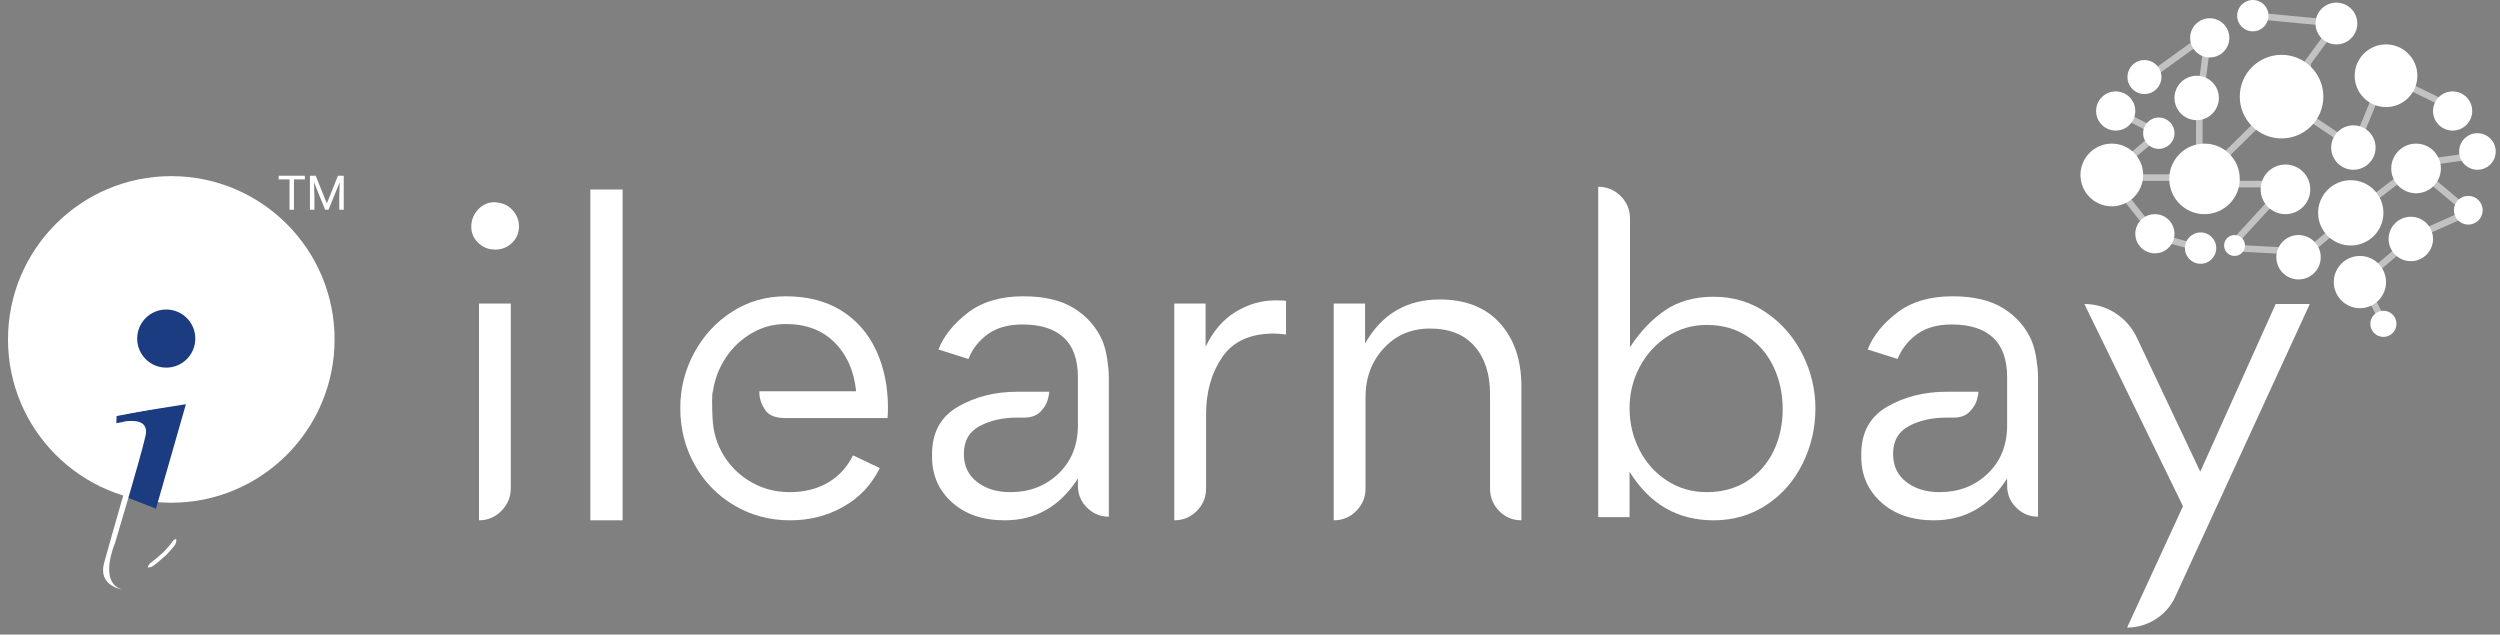 <svg width="197" height="50" viewBox="0 0 197 50" fill="none" xmlns="http://www.w3.org/2000/svg">
<rect x="0" y="0" width="197" height="50" fill="#808080" stroke="none"/>
<g clip-path="url(#clip0_1218_2682)">
<path d="M13.497 39.615C20.604 39.615 26.365 33.854 26.365 26.747C26.365 19.641 20.604 13.88 13.497 13.88C6.391 13.88 0.63 19.641 0.63 26.747C0.63 33.854 6.391 39.615 13.497 39.615Z" fill="white"/>
<path d="M12.291 40.082L14.65 31.851L9.108 32.729L9.149 33.346L10.044 33.209C10.044 33.209 11.715 33.113 11.276 34.896C10.889 36.466 9.822 39.122 9.822 39.122L12.291 40.082Z" fill="#1B3C80"/>
<path d="M11.629 44.718C11.81 44.712 11.927 44.694 12.076 44.586C12.246 44.482 13.003 43.829 12.997 43.82C13.016 43.844 13.701 43.098 13.805 42.912C13.896 42.738 13.901 42.61 13.879 42.44C13.716 42.54 13.625 42.594 13.546 42.741C13.451 42.901 12.809 43.611 12.786 43.593C12.793 43.601 12.055 44.231 11.89 44.338C11.748 44.447 11.698 44.55 11.629 44.718Z" fill="white"/>
<path d="M13.1 28.97C14.365 28.97 15.39 27.945 15.39 26.679C15.39 25.414 14.365 24.389 13.1 24.389C11.835 24.389 10.809 25.414 10.809 26.679C10.809 27.945 11.835 28.97 13.1 28.97Z" fill="#1B3C80"/>
<path d="M14.458 31.769L8.724 32.619V33.25L9.163 33.414L9.19 32.784L14.458 31.769Z" fill="white"/>
<path d="M9.41 33.305C9.41 33.305 11.851 32.619 11.467 34.347C11.083 36.076 9.053 42.825 9.053 42.825C9.053 42.825 7.736 45.871 9.602 46.447C9.602 46.447 7.709 46.173 8.203 44.361C8.697 42.551 11.029 34.458 11.029 34.458C11.029 34.458 11.769 32.949 9.41 33.305Z" fill="white"/>
<path d="M23.164 13.848V16.525H22.815V13.848H23.164ZM24.025 13.848V14.138H21.956V13.848H24.025ZM24.534 13.848H24.878L25.755 16.03L26.631 13.848H26.977L25.888 16.525H25.619L24.534 13.848ZM24.422 13.848H24.726L24.775 15.481V16.525H24.422V13.848ZM26.783 13.848H27.087V16.525H26.734V15.481L26.783 13.848Z" fill="white"/>
<path d="M40.288 19.194C39.881 19.551 39.404 19.708 38.855 19.659C38.401 19.636 38.001 19.45 37.656 19.105C37.309 18.758 37.137 18.347 37.137 17.869C37.137 17.344 37.316 16.891 37.674 16.508C38.031 16.127 38.462 15.935 38.963 15.935C39.057 15.935 39.225 15.959 39.464 16.007C39.87 16.103 40.21 16.324 40.484 16.669C40.758 17.016 40.896 17.403 40.896 17.833C40.896 18.383 40.693 18.836 40.288 19.194ZM40.252 23.921V38.458C40.252 39.151 40.007 39.747 39.517 40.249C39.028 40.749 38.437 41 37.745 41V23.92L40.252 23.921Z" fill="white"/>
<path d="M46.518 14.933H49.06V41H46.518V14.933Z" fill="white"/>
<path d="M67.464 30.832C67.297 29.233 66.731 27.949 65.763 26.983C64.797 26.015 63.514 25.532 61.914 25.532C60.96 25.532 60.07 25.771 59.247 26.248C58.423 26.726 57.743 27.365 57.206 28.164C56.669 28.964 56.329 29.842 56.185 30.796C56.138 30.892 56.114 31.142 56.114 31.548V31.584C56.114 32.109 56.125 32.562 56.15 32.944C56.197 34.042 56.495 35.033 57.045 35.916C57.594 36.8 58.321 37.498 59.23 38.011C60.136 38.525 61.139 38.781 62.237 38.781C63.383 38.781 64.385 38.531 65.245 38.029C66.104 37.528 66.76 36.812 67.214 35.881L69.327 36.883C68.682 38.197 67.727 39.211 66.462 39.927C65.197 40.643 63.8 41.001 62.272 41.001C60.649 41.001 59.175 40.607 57.85 39.82C56.525 39.031 55.487 37.963 54.735 36.615C53.983 35.266 53.607 33.78 53.607 32.157C53.607 30.605 53.971 29.155 54.699 27.806C55.427 26.458 56.423 25.377 57.689 24.565C58.954 23.753 60.362 23.348 61.914 23.348C63.633 23.348 65.095 23.724 66.3 24.476C67.506 25.228 68.419 26.273 69.04 27.609C69.66 28.947 69.971 30.45 69.971 32.121C69.971 32.503 69.959 32.777 69.935 32.944H61.879C61.114 32.944 60.59 32.735 60.303 32.317C60.017 31.9 59.861 31.464 59.838 31.011V30.832H67.464Z" fill="white"/>
<path d="M87.248 28.29C87.331 28.839 87.374 29.304 87.374 29.686V40.714C86.705 40.714 86.132 40.476 85.655 39.998C85.177 39.521 84.939 38.949 84.939 38.28V37.707C83.53 39.904 81.609 41.001 79.174 41.001C77.455 41.001 76.07 40.53 75.021 39.587C73.97 38.644 73.445 37.444 73.445 35.989V35.773C73.445 34.079 74.125 32.838 75.486 32.05C76.847 31.262 78.41 30.868 80.177 30.868H82.683C82.683 30.988 82.642 31.202 82.558 31.512C82.474 31.823 82.284 32.133 81.985 32.443C81.686 32.754 81.262 32.908 80.714 32.908H80.141C79.019 32.908 78.04 33.129 77.204 33.571C76.369 34.013 75.952 34.747 75.952 35.773C75.952 36.704 76.297 37.438 76.99 37.975C77.683 38.512 78.554 38.781 79.604 38.781C81.132 38.781 82.403 38.291 83.418 37.313C84.432 36.335 84.939 35.07 84.939 33.517V29.722C84.939 28.337 84.569 27.299 83.829 26.607C83.089 25.914 82.003 25.568 80.571 25.568C79.448 25.568 78.536 25.825 77.831 26.338C77.127 26.852 76.62 27.501 76.31 28.289L73.947 27.537C74.376 26.463 75.152 25.496 76.274 24.637C77.396 23.777 78.853 23.348 80.643 23.348C82.313 23.348 83.656 23.67 84.671 24.315C85.685 24.959 86.42 25.807 86.873 26.856C87.039 27.263 87.165 27.74 87.248 28.29Z" fill="white"/>
<path d="M101.339 23.706V26.356C100.91 26.308 100.587 26.284 100.373 26.284C98.511 26.284 97.156 26.905 96.308 28.146C95.461 29.387 95.038 30.892 95.038 32.658V38.495C95.038 39.187 94.793 39.778 94.303 40.267C93.813 40.757 93.223 41.001 92.531 41.001V23.921H95.001V27.323C95.597 26.081 96.391 25.163 97.382 24.565C98.373 23.969 99.405 23.67 100.479 23.67C100.91 23.67 101.196 23.683 101.339 23.706Z" fill="white"/>
<path d="M118.203 25.478C119.325 26.73 119.886 28.384 119.886 30.437V41C119.193 41 118.609 40.755 118.131 40.265C117.654 39.776 117.415 39.186 117.415 38.493V31.045C117.415 29.47 117.009 28.216 116.197 27.286C115.386 26.355 114.216 25.89 112.689 25.89C111.208 25.89 109.99 26.408 109.037 27.447C108.081 28.485 107.604 29.769 107.604 31.296V38.493C107.604 39.186 107.359 39.776 106.87 40.265C106.38 40.755 105.789 41 105.097 41V23.92H107.568V27.071C108.881 24.755 110.839 23.598 113.44 23.598C115.493 23.598 117.081 24.225 118.203 25.478Z" fill="white"/>
<path d="M139.186 24.637C140.404 25.473 141.353 26.565 142.033 27.913C142.713 29.262 143.054 30.688 143.054 32.192C143.054 33.72 142.719 35.164 142.051 36.525C141.382 37.885 140.434 38.971 139.204 39.783C137.975 40.595 136.585 41.001 135.033 41.001C132.193 41.001 129.985 39.724 128.409 37.169V40.75H125.939V14.718C126.631 14.718 127.221 14.963 127.711 15.452C128.2 15.942 128.445 16.532 128.445 17.225V27.358C129.233 26.141 130.152 25.174 131.202 24.458C132.252 23.742 133.53 23.383 135.033 23.383C136.585 23.383 137.969 23.801 139.186 24.637ZM137.682 37.904C138.59 37.319 139.281 36.531 139.76 35.54C140.237 34.55 140.476 33.445 140.476 32.227C140.476 31.034 140.237 29.931 139.76 28.916C139.282 27.902 138.59 27.096 137.682 26.498C136.775 25.902 135.714 25.604 134.497 25.604C133.35 25.604 132.312 25.908 131.381 26.517C130.45 27.125 129.722 27.93 129.197 28.933C128.671 29.936 128.409 31.011 128.409 32.156C128.409 33.326 128.666 34.419 129.178 35.432C129.692 36.447 130.413 37.258 131.345 37.867C132.276 38.476 133.327 38.78 134.497 38.78C135.714 38.781 136.775 38.489 137.682 37.904Z" fill="white"/>
<path d="M160.471 28.29C160.554 28.839 160.597 29.304 160.597 29.686V40.714C159.928 40.714 159.355 40.476 158.878 39.998C158.401 39.521 158.162 38.949 158.162 38.28V37.707C156.753 39.904 154.831 41.001 152.397 41.001C150.678 41.001 149.293 40.53 148.244 39.587C147.193 38.644 146.669 37.444 146.669 35.989V35.773C146.669 34.079 147.348 32.838 148.709 32.05C150.07 31.262 151.634 30.868 153.4 30.868H155.906C155.906 30.988 155.865 31.202 155.781 31.512C155.697 31.823 155.507 32.133 155.208 32.443C154.909 32.754 154.485 32.908 153.937 32.908H153.364C152.242 32.908 151.263 33.129 150.427 33.571C149.592 34.013 149.175 34.747 149.175 35.773C149.175 36.704 149.52 37.438 150.213 37.975C150.905 38.512 151.777 38.781 152.827 38.781C154.355 38.781 155.626 38.291 156.641 37.313C157.655 36.335 158.162 35.07 158.162 33.517V29.722C158.162 28.337 157.792 27.299 157.053 26.607C156.312 25.914 155.226 25.568 153.794 25.568C152.672 25.568 151.759 25.825 151.054 26.338C150.351 26.852 149.843 27.501 149.533 28.289L147.17 27.537C147.599 26.463 148.375 25.496 149.497 24.637C150.619 23.777 152.076 23.348 153.866 23.348C155.536 23.348 156.879 23.67 157.894 24.315C158.908 24.959 159.643 25.807 160.096 26.856C160.262 27.263 160.387 27.74 160.471 28.29Z" fill="white"/>
<path d="M171.412 47.016C171.077 47.755 170.564 48.346 169.872 48.788C169.179 49.23 168.427 49.451 167.616 49.451L172.02 39.89L164.25 23.956C165.132 23.956 165.944 24.195 166.685 24.672C167.424 25.15 167.985 25.783 168.367 26.57L173.381 37.169L179.324 23.956H182.01L171.412 47.016Z" fill="white"/>
<path d="M187.916 25.622L186.166 22.123L190.282 18.624L193.957 16.983C194.338 16.812 194.289 16.256 193.884 16.155L191.312 13.994L190.282 13.171M190.282 13.171L185.549 16.772L181.845 19.859L176.185 19.55L176.494 18.624L179.993 14.817L178.552 14.508H174.024M190.282 13.171L192.238 12.656L195.119 12.245M174.024 14.508L174.951 12.656L181.845 5.865M174.024 14.508L171.04 13.994H167.336M174.024 14.508L173.305 12.245V8.232L174.024 2.675L169.6 5.865M181.845 5.865L182.154 9.363L185.549 11.627L187.916 5.865L193.575 8.643M181.845 5.865V4.939L184.108 1.852L177.626 1.234M167.336 13.994L167.645 15.743L169.6 18.213L171.04 18.933L173.305 19.55M167.336 13.994L168.056 12.245L170.114 10.495L167.336 9.055" stroke="#C2C2C2" stroke-width="0.518"/>
<path d="M170.114 11.73C170.796 11.73 171.349 11.178 171.349 10.495C171.349 9.814 170.796 9.261 170.114 9.261C169.432 9.261 168.879 9.814 168.879 10.495C168.879 11.178 169.432 11.73 170.114 11.73Z" fill="white"/>
<path d="M173.407 20.786C174.089 20.786 174.642 20.233 174.642 19.551C174.642 18.869 174.089 18.316 173.407 18.316C172.725 18.316 172.172 18.869 172.172 19.551C172.172 20.233 172.725 20.786 173.407 20.786Z" fill="white"/>
<path d="M177.523 2.47C178.205 2.47 178.758 1.917 178.758 1.235C178.758 0.553 178.205 0 177.523 0C176.841 0 176.288 0.553 176.288 1.235C176.288 1.917 176.841 2.47 177.523 2.47Z" fill="white"/>
<path d="M166.718 10.29C167.57 10.29 168.261 9.599 168.261 8.747C168.261 7.894 167.57 7.203 166.718 7.203C165.865 7.203 165.174 7.894 165.174 8.747C165.174 9.599 165.865 10.29 166.718 10.29Z" fill="white"/>
<path d="M168.982 7.409C169.721 7.409 170.32 6.81 170.32 6.071C170.32 5.332 169.721 4.733 168.982 4.733C168.243 4.733 167.645 5.332 167.645 6.071C167.645 6.81 168.243 7.409 168.982 7.409Z" fill="white"/>
<path d="M174.127 4.527C174.98 4.527 175.671 3.836 175.671 2.984C175.671 2.131 174.98 1.44 174.127 1.44C173.275 1.44 172.584 2.131 172.584 2.984C172.584 3.836 173.275 4.527 174.127 4.527Z" fill="white"/>
<path d="M181.124 22.02C182.09 22.02 182.874 21.237 182.874 20.271C182.874 19.305 182.09 18.521 181.124 18.521C180.158 18.521 179.375 19.305 179.375 20.271C179.375 21.237 180.158 22.02 181.124 22.02Z" fill="white"/>
<path d="M176.082 20.168C176.537 20.168 176.905 19.799 176.905 19.345C176.905 18.89 176.537 18.521 176.082 18.521C175.628 18.521 175.259 18.89 175.259 19.345C175.259 19.799 175.628 20.168 176.082 20.168Z" fill="white"/>
<path d="M180.095 16.876C181.175 16.876 182.05 16.001 182.05 14.921C182.05 13.841 181.175 12.966 180.095 12.966C179.015 12.966 178.14 13.841 178.14 14.921C178.14 16.001 179.015 16.876 180.095 16.876Z" fill="white"/>
<path d="M173.716 16.876C175.25 16.876 176.494 15.632 176.494 14.098C176.494 12.563 175.25 11.319 173.716 11.319C172.181 11.319 170.937 12.563 170.937 14.098C170.937 15.632 172.181 16.876 173.716 16.876Z" fill="white"/>
<path d="M179.787 10.907C181.606 10.907 183.08 9.433 183.08 7.614C183.08 5.796 181.606 4.321 179.787 4.321C177.968 4.321 176.494 5.796 176.494 7.614C176.494 9.433 177.968 10.907 179.787 10.907Z" fill="white"/>
<path d="M188.019 8.438C189.383 8.438 190.488 7.333 190.488 5.969C190.488 4.605 189.383 3.499 188.019 3.499C186.655 3.499 185.549 4.605 185.549 5.969C185.549 7.333 186.655 8.438 188.019 8.438Z" fill="white"/>
<path d="M185.447 13.377C186.413 13.377 187.196 12.593 187.196 11.627C187.196 10.661 186.413 9.878 185.447 9.878C184.48 9.878 183.697 10.661 183.697 11.627C183.697 12.593 184.48 13.377 185.447 13.377Z" fill="white"/>
<path d="M173.098 9.467C174.064 9.467 174.847 8.684 174.847 7.718C174.847 6.752 174.064 5.969 173.098 5.969C172.132 5.969 171.349 6.752 171.349 7.718C171.349 8.684 172.132 9.467 173.098 9.467Z" fill="white"/>
<path d="M169.805 19.963C170.658 19.963 171.349 19.272 171.349 18.419C171.349 17.567 170.658 16.876 169.805 16.876C168.953 16.876 168.262 17.567 168.262 18.419C168.262 19.272 168.953 19.963 169.805 19.963Z" fill="white"/>
<path d="M184.108 3.499C185.018 3.499 185.755 2.762 185.755 1.852C185.755 0.943 185.018 0.206 184.108 0.206C183.199 0.206 182.462 0.943 182.462 1.852C182.462 2.762 183.199 3.499 184.108 3.499Z" fill="white"/>
<path d="M185.961 24.284C187.097 24.284 188.019 23.363 188.019 22.226C188.019 21.089 187.097 20.168 185.961 20.168C184.824 20.168 183.903 21.089 183.903 22.226C183.903 23.363 184.824 24.284 185.961 24.284Z" fill="white"/>
<path d="M189.974 20.58C190.94 20.58 191.723 19.796 191.723 18.83C191.723 17.864 190.94 17.081 189.974 17.081C189.007 17.081 188.224 17.864 188.224 18.83C188.224 19.796 189.007 20.58 189.974 20.58Z" fill="white"/>
<path d="M194.501 17.698C195.126 17.698 195.633 17.192 195.633 16.567C195.633 15.941 195.126 15.435 194.501 15.435C193.876 15.435 193.369 15.941 193.369 16.567C193.369 17.192 193.876 17.698 194.501 17.698Z" fill="white"/>
<path d="M187.812 26.548C188.381 26.548 188.841 26.087 188.841 25.519C188.841 24.951 188.381 24.49 187.812 24.49C187.244 24.49 186.783 24.951 186.783 25.519C186.783 26.087 187.244 26.548 187.812 26.548Z" fill="white"/>
<path d="M195.222 13.377C196.018 13.377 196.663 12.732 196.663 11.937C196.663 11.141 196.018 10.496 195.222 10.496C194.426 10.496 193.781 11.141 193.781 11.937C193.781 12.732 194.426 13.377 195.222 13.377Z" fill="white"/>
<path d="M193.266 10.29C194.119 10.29 194.81 9.599 194.81 8.747C194.81 7.894 194.119 7.203 193.266 7.203C192.414 7.203 191.723 7.894 191.723 8.747C191.723 9.599 192.414 10.29 193.266 10.29Z" fill="white"/>
<path d="M190.385 15.229C191.465 15.229 192.341 14.353 192.341 13.273C192.341 12.194 191.465 11.318 190.385 11.318C189.306 11.318 188.43 12.194 188.43 13.273C188.43 14.353 189.306 15.229 190.385 15.229Z" fill="white"/>
<path d="M185.24 19.345C186.661 19.345 187.813 18.193 187.813 16.773C187.813 15.352 186.661 14.2 185.24 14.2C183.819 14.2 182.668 15.352 182.668 16.773C182.668 18.193 183.819 19.345 185.24 19.345Z" fill="white"/>
<path d="M166.41 16.258C167.774 16.258 168.88 15.152 168.88 13.788C168.88 12.424 167.774 11.318 166.41 11.318C165.046 11.318 163.94 12.424 163.94 13.788C163.94 15.152 165.046 16.258 166.41 16.258Z" fill="white"/>
</g>
<defs>
<clipPath id="clip0_1218_2682">
<rect width="196.032" height="50" fill="white" transform="translate(0.63)"/>
</clipPath>
</defs>
</svg>
